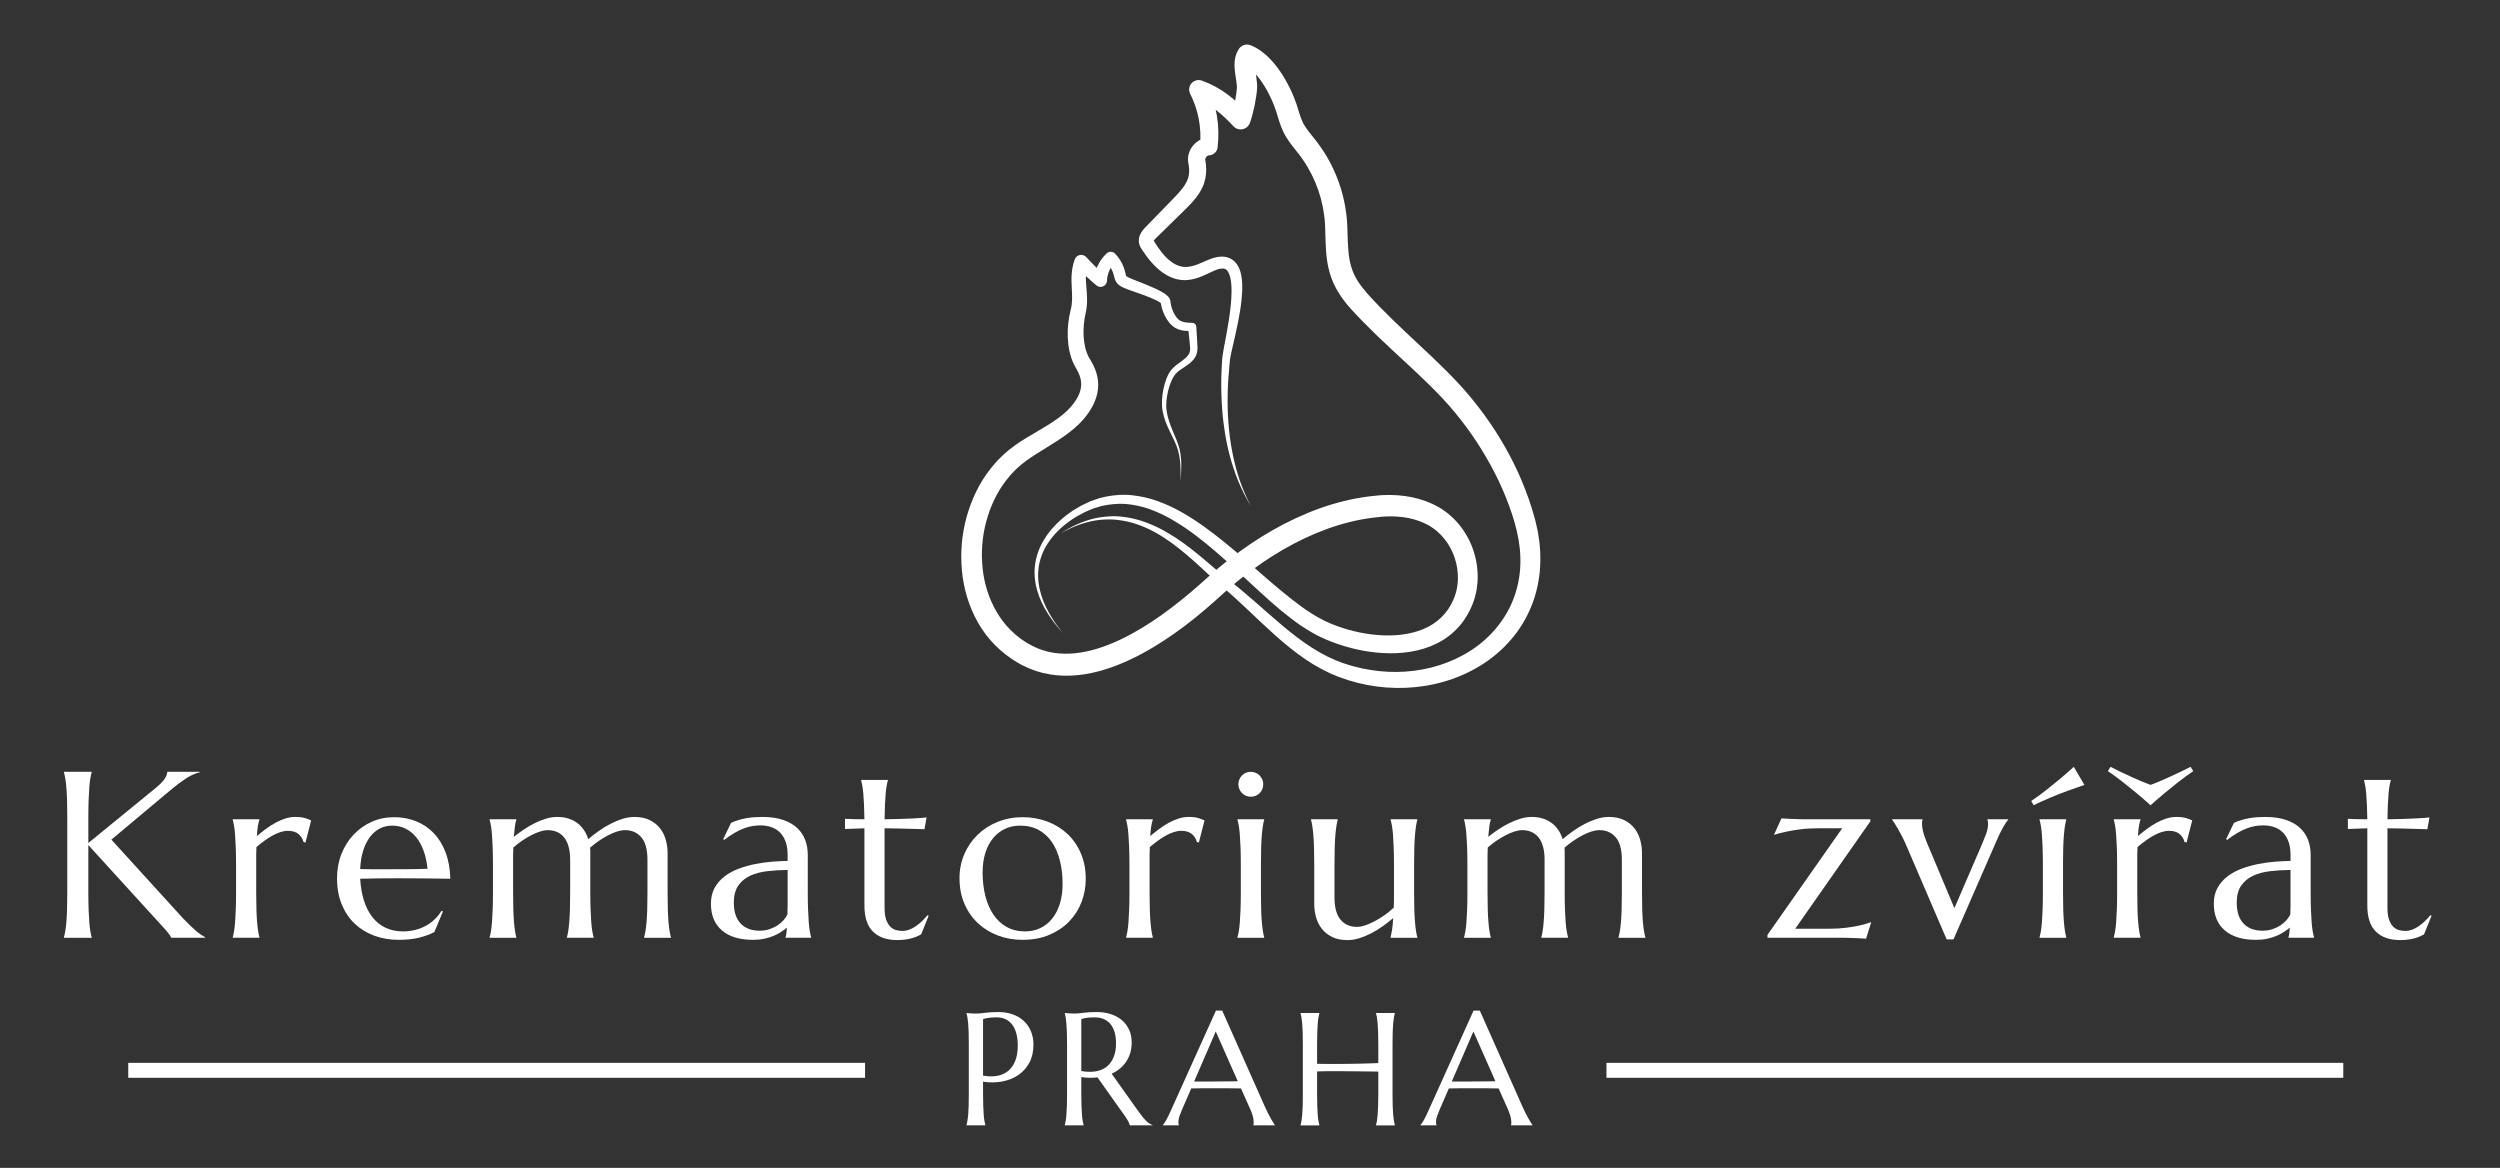 <?xml version="1.0" encoding="UTF-8" standalone="no"?>
<svg
   id="Vrstva_1"
   version="1.1"
   viewBox="0 0 331.823 155.007"
   sodipodi:docname="logo-white.svg"
   inkscape:version="1.2 (dc2aedaf03, 2022-05-15)"
   xmlns:inkscape="http://www.inkscape.org/namespaces/inkscape"
   xmlns:sodipodi="http://sodipodi.sourceforge.net/DTD/sodipodi-0.dtd"
   xmlns:xlink="http://www.w3.org/1999/xlink"
   xmlns="http://www.w3.org/2000/svg"
   xmlns:svg="http://www.w3.org/2000/svg">
  <rect x="0" y="0" width="331.823" height="155.007" fill="#333333" stroke="none"/>
  <sodipodi:namedview
     id="namedview115"
     pagecolor="#ffffff"
     bordercolor="#666666"
     borderopacity="1.0"
     inkscape:showpageshadow="2"
     inkscape:pageopacity="0.0"
     inkscape:pagecheckerboard="0"
     inkscape:deskcolor="#d1d1d1"
     showgrid="false"
     inkscape:zoom="6.6255071"
     inkscape:cx="163.53465"
     inkscape:cy="77.428036"
     inkscape:window-width="3840"
     inkscape:window-height="2066"
     inkscape:window-x="-11"
     inkscape:window-y="-11"
     inkscape:window-maximized="1"
     inkscape:current-layer="Vrstva_1" />
  <!-- Generator: Adobe Illustrator 29.2.1, SVG Export Plug-In . SVG Version: 2.1.0 Build 116)  -->
  <defs
     id="defs46">
    <linearGradient
       id="dobrerev"
       x1="161.868"
       y1="89.686"
       x2="161.868"
       y2="33.415"
       gradientUnits="userSpaceOnUse">
      <stop
         offset="0"
         stop-color="#cba432"
         id="stop2" />
      <stop
         offset=".08"
         stop-color="#be942b"
         id="stop4" />
      <stop
         offset=".245"
         stop-color="#aa7b20"
         id="stop6" />
      <stop
         offset=".393"
         stop-color="#9d6b19"
         id="stop8" />
      <stop
         offset=".511"
         stop-color="#996617"
         id="stop10" />
      <stop
         offset=".618"
         stop-color="#a06f1b"
         id="stop12" />
      <stop
         offset=".8"
         stop-color="#b68a27"
         id="stop14" />
      <stop
         offset="1"
         stop-color="#d4af37"
         id="stop16" />
    </linearGradient>
    <linearGradient
       id="dobrerev1"
       data-name="dobrerev"
       x1="172.624"
       y1="91.31"
       x2="172.624"
       y2="5.911"
       xlink:href="#dobrerev" />
    <linearGradient
       id="dobrerev2"
       data-name="dobrerev"
       x1="17.86"
       y1="124.468"
       x2="17.86"
       y2="102.444"
       xlink:href="#dobrerev" />
    <linearGradient
       id="dobrerev3"
       data-name="dobrerev"
       x1="36.092"
       y1="124.468"
       x2="36.092"
       y2="108.433"
       xlink:href="#dobrerev" />
    <linearGradient
       id="dobrerev4"
       data-name="dobrerev"
       x1="52.251"
       y1="124.744"
       x2="52.251"
       y2="108.463"
       xlink:href="#dobrerev" />
    <linearGradient
       id="dobrerev5"
       data-name="dobrerev"
       x1="77.018"
       y1="124.468"
       x2="77.018"
       y2="108.433"
       xlink:href="#dobrerev" />
    <linearGradient
       id="dobrerev6"
       data-name="dobrerev"
       x1="101.01"
       y1="124.744"
       x2="101.01"
       y2="108.433"
       xlink:href="#dobrerev" />
    <linearGradient
       id="dobrerev7"
       data-name="dobrerev"
       x1="117.706"
       y1="124.774"
       x2="117.706"
       y2="103.518"
       xlink:href="#dobrerev" />
    <linearGradient
       id="dobrerev8"
       data-name="dobrerev"
       x1="135.731"
       y1="124.744"
       x2="135.731"
       y2="108.463"
       xlink:href="#dobrerev" />
    <linearGradient
       id="dobrerev9"
       data-name="dobrerev"
       x1="154.669"
       y1="124.468"
       x2="154.669"
       y2="108.433"
       xlink:href="#dobrerev" />
    <linearGradient
       id="dobrerev10"
       data-name="dobrerev"
       x1="166.02"
       y1="124.468"
       x2="166.02"
       y2="102.444"
       xlink:href="#dobrerev" />
    <linearGradient
       id="dobrerev11"
       data-name="dobrerev"
       x1="181.065"
       y1="124.774"
       x2="181.065"
       y2="108.741"
       xlink:href="#dobrerev" />
    <linearGradient
       id="dobrerev12"
       data-name="dobrerev"
       x1="206.355"
       y1="124.468"
       x2="206.355"
       y2="108.433"
       xlink:href="#dobrerev" />
    <linearGradient
       id="dobrerev13"
       data-name="dobrerev"
       x1="241.483"
       y1="124.591"
       x2="241.483"
       y2="108.618"
       xlink:href="#dobrerev" />
    <linearGradient
       id="dobrerev14"
       data-name="dobrerev"
       x1="258.846"
       y1="124.683"
       x2="258.846"
       y2="108.741"
       xlink:href="#dobrerev" />
    <linearGradient
       id="dobrerev15"
       data-name="dobrerev"
       x1="273.132"
       y1="124.468"
       x2="273.132"
       y2="101.783"
       xlink:href="#dobrerev" />
    <linearGradient
       id="dobrerev16"
       data-name="dobrerev"
       x1="285.443"
       y1="124.468"
       x2="285.443"
       y2="101.783"
       xlink:href="#dobrerev" />
    <linearGradient
       id="dobrerev17"
       data-name="dobrerev"
       x1="300.489"
       y1="124.744"
       x2="300.489"
       y2="108.433"
       xlink:href="#dobrerev" />
    <linearGradient
       id="dobrerev18"
       data-name="dobrerev"
       x1="317.186"
       y1="124.774"
       x2="317.186"
       y2="103.518"
       xlink:href="#dobrerev" />
    <linearGradient
       id="dobrerev19"
       data-name="dobrerev"
       x1="132.727"
       y1="149.368"
       x2="132.727"
       y2="134.328"
       xlink:href="#dobrerev" />
    <linearGradient
       id="dobrerev20"
       data-name="dobrerev"
       x1="147.146"
       y1="149.368"
       x2="147.146"
       y2="134.328"
       xlink:href="#dobrerev" />
    <linearGradient
       id="dobrerev21"
       data-name="dobrerev"
       x1="161.778"
       y1="149.368"
       x2="161.778"
       y2="134.14"
       xlink:href="#dobrerev" />
    <linearGradient
       id="dobrerev22"
       data-name="dobrerev"
       x1="178.876"
       y1="149.368"
       x2="178.876"
       y2="134.453"
       xlink:href="#dobrerev" />
    <linearGradient
       id="dobrerev23"
       data-name="dobrerev"
       x1="195.974"
       y1="149.368"
       x2="195.974"
       y2="134.14"
       xlink:href="#dobrerev" />
    <linearGradient
       id="dobrerev24"
       data-name="dobrerev"
       x1="65.92"
       y1="142.064"
       x2="65.92"
       y2="142.064"
       xlink:href="#dobrerev" />
    <linearGradient
       id="dobrerev25"
       data-name="dobrerev"
       x1="17.023"
       y1="142.064"
       x2="114.818"
       y2="142.064"
       xlink:href="#dobrerev" />
    <linearGradient
       id="dobrerev26"
       data-name="dobrerev"
       x1="262.125"
       y1="142.064"
       x2="262.125"
       y2="142.064"
       xlink:href="#dobrerev" />
    <linearGradient
       id="dobrerev27"
       data-name="dobrerev"
       x1="213.227"
       y1="142.064"
       x2="311.023"
       y2="142.064"
       xlink:href="#dobrerev" />
  </defs>
  <g
     id="g52"
     style="fill:#ffffff">
    <path
       d="M141.147,84.112c-.75-.823-1.451-1.701-2.053-2.648-.602-.945-1.105-1.967-1.419-3.061-.326-1.088-.442-2.254-.299-3.401.144-1.145.537-2.263,1.127-3.256.584-.999,1.342-1.888,2.196-2.66.427-.387.877-.746,1.349-1.078l.376-.254.36-.213.72-.426c.255-.132.53-.253.795-.379l.402-.187c.135-.06.274-.099.412-.149l.828-.286.855-.199c1.146-.224,2.338-.319,3.505-.175,1.164.128,2.318.382,3.403.793,1.092.394,2.144.883,3.139,1.452,2.005,1.124,3.827,2.493,5.584,3.906,3.505,2.831,6.713,5.976,10.209,8.548.871.643,1.771,1.222,2.691,1.709l.346.181.087.045c.007.004.044.023.027.015l.048.021.189.088c.26.124.496.223.728.319.479.197.981.382,1.484.542,2.015.646,4.135,1.004,6.212.983,2.069-.025,4.12-.465,5.732-1.504.804-.517,1.485-1.181,2.025-1.955.257-.397.498-.809.686-1.255l.141-.333.018-.042c.024-.065-.014.044-.004.014l.032-.1.065-.199.129-.397c.028-.115.043-.213.067-.319.021-.105.049-.205.068-.315l.044-.352c.041-.233.044-.473.054-.711.018-.476-.021-.956-.088-1.431-.143-.95-.45-1.882-.91-2.723-.457-.843-1.059-1.599-1.769-2.204l-.268-.226-.285-.199-.261-.182-.359-.212c-.372-.204-.831-.412-1.282-.569-.911-.324-1.893-.504-2.894-.564-.501-.031-1.006-.034-1.513-.01l-.38.025-.048.003c-.024.001.048-.004-.008,0l-.103.012-.208.023-.831.09c-2.066.25-4.142.769-6.149,1.494-4.015,1.464-7.766,3.705-11.171,6.373-.426.333-.85.67-1.261,1.023l-.622.522-.606.542-1.239,1.114c-.43.385-.856.758-1.291,1.127-1.733,1.48-3.554,2.874-5.485,4.134-1.933,1.256-3.976,2.388-6.179,3.252-2.196.857-4.586,1.451-7.084,1.396-1.244-.028-2.504-.228-3.706-.626-.298-.104-.593-.22-.889-.331-.289-.126-.573-.266-.859-.4l-.054-.025c.025.016-.095-.049-.098-.052l-.091-.052-.182-.103-.363-.208c-.228-.118-.521-.328-.786-.503-1.059-.727-1.964-1.542-2.782-2.484-.807-.939-1.482-1.982-2.024-3.08-1.086-2.196-1.658-4.599-1.764-6.994-.115-2.397.202-4.802.948-7.078.37-1.138.844-2.246,1.425-3.3.587-1.051,1.285-2.046,2.089-2.955l.301-.341.322-.323c.215-.215.426-.434.662-.628l.345-.3.172-.15.198-.152.716-.541c.238-.159.443-.311.706-.477.254-.165.507-.327.75-.471.492-.3.977-.58,1.457-.862.957-.559,1.88-1.112,2.717-1.724.84-.608,1.583-1.282,2.136-2.053.148-.188.267-.39.383-.593l.091-.15.077-.157c.072-.139.101-.223.139-.311.165-.392.251-.81.261-1.21.004-.404-.067-.813-.224-1.232-.077-.209-.172-.419-.283-.629l-.397-.718c-.331-.653-.513-1.24-.653-1.865-.135-.618-.204-1.235-.227-1.847-.044-1.225.087-2.427.383-3.608l.086-.377c.032-.139.033-.217.054-.328.029-.22.047-.472.054-.718.013-.5-.02-1.032-.05-1.599-.029-.566-.052-1.17-.003-1.796.047-.625.174-1.27.397-1.881l.009-.023c.173-.473.697-.716,1.169-.542.14.051.262.136.356.237.781.846,1.602,1.657,2.459,2.428l-1.435.604c.095-1.335.695-2.594,1.659-3.503l.014-.014c.321-.303.826-.29,1.132.026.53.548.932,1.205,1.181,1.917.063.178.116.359.158.543.043.186.068.34.092.417.028.087.025.074.034.088.019.024.1.082.229.152.188.106.504.228.789.344l.891.352c.599.237,1.202.48,1.805.752.302.137.603.281.909.447.153.086.305.171.463.278.158.11.317.216.498.415.09.117.2.222.27.499l.019.097.003.025.006.06.013.11c.015.122.043.27.073.403.063.271.154.538.269.793.109.247.269.517.406.71.045.055.107.143.139.172.034.036.065.075.112.115.084.082.178.147.278.206.2.116.44.189.713.231.271.043.572.054.884.06h.022c.277.006.501.227.518.499l.085,1.392.042.696c.013.23.033.464.033.728-.003.264-.021.549-.129.846-.023.061-.029.098-.068.177l-.109.219c-.078.124-.156.245-.248.349-.361.429-.787.7-1.175.961-.39.258-.764.497-1.051.784-.012.011-.05.051-.041.038l-.057.066-.113.133c-.059.083-.11.153-.165.241-.11.18-.211.371-.3.571-.352.803-.566,1.698-.657,2.59-.044.451-.051.884.008,1.332.057.435.164.881.298,1.313.264.873.657,1.709,1.012,2.579.173.435.333.885.436,1.344.107.464.162.931.191,1.398.052.936-.016,1.867-.086,2.794.018-.929.034-1.862-.069-2.781-.054-.457-.134-.914-.261-1.35-.125-.442-.302-.863-.496-1.281-.394-.832-.843-1.66-1.169-2.553-.162-.449-.295-.905-.382-1.389-.085-.472-.101-.974-.076-1.45.056-.96.231-1.907.583-2.826.089-.229.195-.456.317-.678.063-.112.145-.234.217-.342l.106-.138.053-.069.08-.087c.356-.388.764-.667,1.135-.94.371-.27.722-.535.946-.834.06-.073.101-.152.146-.226.013-.033.027-.064.043-.095.016-.024.034-.102.051-.15.049-.143.06-.33.053-.53-.008-.2-.035-.429-.057-.663l-.069-.694-.138-1.388.541.498c-.328.005-.669.008-1.033-.034-.361-.04-.75-.133-1.115-.323-.18-.095-.354-.209-.507-.344-.077-.062-.155-.141-.23-.221-.081-.084-.111-.129-.169-.196-.248-.318-.421-.6-.589-.93-.161-.323-.29-.661-.386-1.01-.047-.178-.087-.344-.119-.538l-.02-.128-.009-.06-.005-.034c0,.013.001.026.003.04.038.117.039.095.029.09-.036-.037-.143-.116-.251-.181-.11-.069-.24-.136-.369-.202-.263-.13-.544-.252-.831-.369-.574-.233-1.168-.447-1.769-.658l-.909-.32c-.312-.116-.602-.207-.982-.398-.151-.081-.353-.183-.567-.38-.228-.204-.385-.511-.451-.728-.073-.228-.1-.392-.135-.516-.033-.127-.074-.252-.122-.375-.189-.491-.486-.942-.859-1.304l1.146.012c-.638.636-1.03,1.538-1.061,2.426-.017.474-.415.844-.888.827-.2-.007-.381-.082-.523-.203l-.024-.02c-.921-.78-1.807-1.603-2.653-2.466l1.534-.329c-.299.885-.291,1.844-.194,2.936.044.546.101,1.126.105,1.742,0,.311-.01.617-.043.95-.022.164-.043.365-.07.499l-.088.441c-.225.986-.315,2.025-.255,3.028.03.501.098.995.211,1.464.107.46.286.939.465,1.277l.428.736c.155.28.299.574.421.887.247.619.401,1.321.407,2.032,0,.715-.137,1.408-.387,2.051-.066.17-.138.346-.193.456l-.103.22-.118.212c-.155.284-.316.564-.506.822-.728,1.059-1.65,1.912-2.598,2.631-.949.724-1.932,1.338-2.886,1.924-.476.292-.95.581-1.404.871l-.659.43c-.209.132-.45.313-.674.467l-.61.477-.133.104-.141.126-.283.253c-.193.162-.366.349-.543.53l-.266.271-.247.29c-.662.769-1.242,1.617-1.731,2.519-.483.906-.878,1.862-1.184,2.848-.62,1.97-.865,4.064-.739,6.119.116,2.055.637,4.076,1.552,5.866.46.892,1.007,1.734,1.658,2.484.334.367.672.729,1.046,1.054.176.175.377.319.57.475l.291.229.29.194c.202.13.355.259.622.398l.364.206.182.102.091.052c.026.015-.062-.034-.006-.005l.041.018c.22.1.436.207.658.303l.678.25c.917.299,1.884.45,2.869.469,1.975.038,4.004-.451,5.948-1.223,1.948-.773,3.825-1.817,5.624-2.998,1.799-1.185,3.52-2.517,5.188-3.919.416-.351.83-.71,1.233-1.067l1.252-1.117.644-.569.661-.551c.436-.372.887-.727,1.34-1.078,3.621-2.811,7.627-5.193,12.008-6.77,2.19-.779,4.47-1.347,6.832-1.621l.833-.083.208-.02.104-.01.153-.011.455-.023c.607-.022,1.218-.011,1.83.035,1.222.091,2.453.329,3.64.766.598.221,1.157.474,1.757.818l.357.217c-.013-.008.066.04.077.049l.05.035.1.07.199.142c.132.095.266.187.394.287l.368.317c.976.853,1.767,1.886,2.357,3.01.593,1.125.979,2.348,1.152,3.604.083.629.123,1.265.093,1.903-.017.319-.029.638-.085.955l-.069.476c-.03.163-.074.333-.113.5-.04.164-.081.34-.125.494l-.134.395-.067.198-.033.099s-.053.144-.042.111l-.023.054-.19.435c-.254.579-.581,1.132-.939,1.663-.746,1.046-1.705,1.954-2.791,2.623-1.091.658-2.273,1.117-3.471,1.38-1.196.266-2.405.378-3.596.365-2.385-.03-4.709-.48-6.923-1.242-.556-.191-1.096-.402-1.643-.642-.279-.123-.555-.247-.796-.369l-.187-.091-.112-.058-.098-.054-.391-.214c-1.038-.578-2.003-1.233-2.911-1.935-1.832-1.388-3.481-2.924-5.128-4.436-1.641-1.517-3.255-3.042-4.927-4.477-1.673-1.43-3.393-2.801-5.25-3.915-.921-.571-1.881-1.062-2.872-1.463-.986-.418-2.02-.683-3.063-.839-1.045-.172-2.109-.123-3.151.037l-.78.149-.763.232c-.126.041-.257.072-.379.121l-.362.152c-.242.104-.484.196-.728.309l-.736.398-.368.199-.326.2c-.454.29-.892.607-1.308.951-.832.684-1.576,1.48-2.16,2.382-.591.896-1,1.91-1.184,2.97-.178,1.061-.129,2.164.123,3.228.242,1.068.677,2.094,1.219,3.06.541.968,1.188,1.878,1.893,2.743Z"
       fill="url(#dobrerev)"
       id="path48"
       style="fill:#ffffff" />
    <path
       d="M166.044,67.208c-.669-1.111-1.251-2.28-1.747-3.486-.49-1.209-.876-2.46-1.2-3.727-.319-1.269-.53-2.562-.699-3.861-.17-1.299-.247-2.608-.287-3.917-.042-1.311-.009-2.622.072-3.931l.031-.491.018-.259.027-.244c.049-.362.106-.673.165-.999l.358-1.914c.233-1.269.442-2.537.571-3.799.065-.631.104-1.259.109-1.877.003-.616-.03-1.229-.149-1.778-.114-.545-.342-1.021-.605-1.167-.035-.016-.067-.034-.099-.056-.037-.014-.08-.017-.117-.03-.067-.039-.183-.012-.272-.031-.106.007-.223.029-.335.04l-.371.104c-.487.178-1.09.498-1.712.77-.628.273-1.33.532-2.123.606-.099.008-.197.018-.298.018l-.15.003h-.019l-.064-.002-.03-.002-.061-.003-.243-.015c-.075-.002-.208-.028-.31-.043-.445-.069-.79-.196-1.162-.349-.713-.323-1.325-.776-1.852-1.271-.525-.499-.977-1.041-1.387-1.598-.207-.283-.392-.55-.589-.854-.105-.17-.255-.414-.328-.775l-.006-.033c-.004-.033.002.026-.012-.083l-.003-.03-.007-.074c-.007-.113-.003-.242.007-.317.018-.176.062-.337.116-.479.229-.568.546-.865.788-1.127l.676-.7,1.359-1.394,1.358-1.394.663-.689c.207-.222.416-.45.6-.676.379-.452.684-.904.868-1.357.195-.451.258-.918.241-1.43-.008-.255-.046-.521-.096-.791l-.044-.301c-.012-.15-.02-.377,0-.497.02-.286.098-.55.194-.802.207-.496.525-.922.952-1.249.418-.33.971-.554,1.569-.58l-1.136,1.046c.027-.294.045-.589.055-.884.006-.295.003-.591-.009-.886-.016-.295-.04-.589-.073-.883-.037-.293-.082-.585-.135-.875-.057-.29-.123-.578-.197-.863-.078-.285-.163-.566-.257-.846-.097-.278-.203-.552-.316-.823-.118-.269-.242-.535-.373-.797v-.002c-.313-.624-.06-1.383.564-1.695.321-.161.681-.17.994-.059.303.109.602.227.896.357.293.132.581.274.864.425.563.305,1.099.65,1.605,1.023,1.015.747,1.907,1.597,2.733,2.461l-2.19.458c.201-.585.359-1.256.486-1.923.063-.335.118-.672.163-1.008l.06-.501.023-.247v-.008s0-.004,0-.004v-.002c.004-.05-.004.065-.003.053v-.017s.002-.034.002-.034l.003-.068.005-.136c-.004-.052-.008-.093-.008-.14l-.018-.212c-.017-.152-.037-.31-.063-.48-.05-.339-.113-.709-.163-1.113-.025-.202-.044-.417-.057-.64l-.008-.347.014-.369.049-.394c.027-.138.06-.278.094-.415.045-.143.099-.287.154-.427.068-.142.144-.284.223-.421.329-.578,1.036-.807,1.634-.553l.051.021c1.002.424,1.791,1.061,2.456,1.734.664.68,1.21,1.414,1.692,2.172.479.759.895,1.543,1.257,2.352.177.406.35.815.499,1.238l.114.324.1.308.187.602c.119.387.232.743.359,1.062.062.159.129.31.198.45.021.039.096.187.119.223l.118.2c.352.572.851,1.16,1.385,1.832l.201.257.202.272c.124.171.239.315.373.518.268.383.503.76.733,1.137.451.764.852,1.558,1.198,2.374.696,1.631,1.169,3.356,1.401,5.118.064.44.101.883.132,1.327l.033.664.018.616c.025.82.05,1.623.113,2.384.118,1.536.449,2.822,1.2,4.018.369.6.825,1.177,1.322,1.744l.816.892c.272.287.538.574.823.862,2.239,2.308,4.68,4.488,7.08,6.779,1.197,1.149,2.394,2.319,3.532,3.561,1.15,1.254,2.232,2.579,3.229,3.944,2.001,2.738,3.704,5.696,5.023,8.831.659,1.567,1.224,3.177,1.676,4.823l.099.352.069.3.138.601c.044.206.098.387.133.614l.108.671.104.671c.024.221.04.44.06.66.037.44.08.878.071,1.323.036,1.768-.191,3.559-.712,5.268-.518,1.71-1.328,3.331-2.376,4.77-1.052,1.437-2.334,2.691-3.759,3.725-1.429,1.031-2.998,1.842-4.635,2.438-3.276,1.194-6.817,1.522-10.228,1.071-1.706-.225-3.383-.648-4.984-1.256l-.076-.026-.038-.014-.066-.025-.142-.059-.284-.12-.567-.24c-.389-.179-.79-.387-1.182-.581l-1.117-.638-1.072-.692c-2.806-1.924-5.186-4.262-7.564-6.51-1.191-1.133-2.377-2.219-3.641-3.268-1.278-1.1-2.435-2.247-3.659-3.327-1.221-1.075-2.474-2.11-3.83-2.985-1.35-.881-2.808-1.598-4.358-2.028-.776-.206-1.572-.338-2.376-.393-.804-.037-1.615,0-2.417.129-1.601.271-3.145.886-4.568,1.706,1.371-.903,2.888-1.618,4.512-1.994.813-.181,1.647-.269,2.486-.281.839.006,1.676.11,2.498.284,1.642.368,3.203,1.044,4.646,1.888,1.452.836,2.792,1.839,4.077,2.888,1.284,1.044,2.512,2.163,3.768,3.156,1.308.998,2.593,2.081,3.828,3.165,2.479,2.167,4.88,4.39,7.568,6.099l1.018.612,1.042.552c.351.157.682.321,1.045.475l.575.222.287.111.144.055c.039.016-.013-.005.006,0l.035.012.07.021c1.488.516,3.034.839,4.588,1.011,3.109.34,6.292-.039,9.17-1.165,1.437-.561,2.797-1.308,4.015-2.228,1.213-.925,2.281-2.023,3.143-3.259,1.748-2.457,2.596-5.476,2.478-8.504-.081-2.967-1.127-6.086-2.37-8.979-.636-1.454-1.365-2.868-2.167-4.24-.797-1.375-1.671-2.708-2.614-3.987-.947-1.284-1.952-2.503-3.028-3.667-1.088-1.177-2.247-2.3-3.427-3.421-2.362-2.237-4.84-4.426-7.19-6.825-.294-.295-.589-.609-.883-.917l-.852-.923c-.592-.663-1.153-1.384-1.642-2.185-.489-.799-.891-1.694-1.147-2.613-.262-.919-.387-1.84-.456-2.714-.068-.877-.088-1.717-.11-2.54l-.016-.616-.026-.568c-.024-.375-.055-.752-.106-1.125-.19-1.498-.587-2.973-1.175-4.367-.293-.698-.631-1.376-1.012-2.029-.197-.325-.395-.645-.598-.937-.089-.143-.228-.322-.345-.484l-.163-.223-.178-.229c-.481-.618-1.056-1.284-1.566-2.113-.062-.104-.125-.207-.192-.332-.08-.143-.096-.179-.169-.321-.113-.228-.21-.455-.297-.678-.174-.446-.307-.875-.427-1.273l-.176-.576-.089-.279-.091-.258c-.122-.352-.263-.704-.409-1.052-.298-.696-.646-1.372-1.036-2.007-.39-.634-.825-1.228-1.303-1.73-.477-.502-1-.905-1.513-1.132l1.685-.532c-.007.023-.018.041-.034.06-.007.03-.019.056-.033.085-.007.04-.017.077-.029.117-.005.05-.012.099-.02.148l-.009.176.002.198c.006.141.016.288.035.448.034.318.088.666.139,1.047.026.19.05.393.07.603l.023.331.004.406-.02.329-.032.295-.078.581c-.057.384-.124.764-.201,1.143-.157.76-.338,1.508-.62,2.296l-.003.008c-.242.68-.989,1.034-1.669.791-.203-.072-.381-.194-.519-.341-.753-.811-1.529-1.563-2.363-2.195-.417-.316-.848-.601-1.294-.851-.224-.123-.451-.239-.682-.348-.231-.105-.467-.202-.705-.292l1.558-1.756c.156.32.3.644.434.973.13.33.249.664.358,1,.105.338.201.679.285,1.021.081.344.152.69.212,1.039.056.349.102.699.137,1.05.032.352.052.704.062,1.057.006.353.001.706-.014,1.059-.02.352-.049.705-.091,1.055-.067.573-.533,1.002-1.087,1.042l-.049.003c-.05.004-.133.014-.226.084-.095.062-.178.172-.226.272-.017.05-.04.099-.041.139-.008.041.002-.022-.012-.011l.014.121.003.03v.015c.004.02-.018-.124-.007-.055l.011.07c.06.369.105.748.11,1.142.014.782-.127,1.63-.466,2.365-.327.743-.786,1.358-1.25,1.89-.233.272-.468.517-.71.764l-.702.697-1.39,1.362-1.39,1.363-.698.679c-.21.196-.353.382-.365.423-.005.008-.005.005-.003-.009-.002.005.004-.042-.004-.075-.002-.005.002.034.003.048l.002.03-.007-.053v-.004c-.014-.04-.008.008.056.113.148.245.323.517.492.763.344.499.714.968,1.117,1.377.404.406.844.742,1.307.972.117.048.233.106.352.144.12.038.243.079.336.093.059.01.082.028.17.035l.242.023.061.006.03.002c.016.001-.079-.004-.034-.001h.104c.061.004.125-.002.188-.004.505-.027,1.049-.193,1.615-.42.576-.226,1.125-.512,1.865-.761l.572-.139c.209-.022.416-.049.632-.051.231.027.45.015.687.104.116.038.233.07.345.121.108.06.216.124.321.19.4.285.696.677.855,1.052.185.38.27.751.341,1.116.125.727.126,1.419.098,2.099-.033.679-.102,1.345-.197,2.002-.188,1.314-.455,2.6-.743,3.873l-.435,1.897c-.07.31-.14.635-.191.914l-.036.239-.024.226-.05.479c-.126,1.278-.22,2.561-.244,3.846-.023,1.285-.011,2.573.094,3.855.103,1.281.25,2.563.5,3.827.244,1.264.552,2.52.966,3.745.42,1.222.927,2.415,1.532,3.566Z"
       fill="url(#dobrerev1)"
       id="path50"
       style="fill:#ffffff" />
  </g>
  <g
     id="g88"
     style="fill:#ffffff">
    <path
       d="M8.484,124.406c.062-.215.12-.481.177-.799.056-.317.105-.712.146-1.183s.072-1.031.092-1.682.031-1.41.031-2.28v-9.999c0-.87-.01-1.63-.031-2.28-.021-.65-.051-1.213-.092-1.689-.041-.476-.089-.873-.146-1.19-.057-.317-.115-.583-.177-.799v-.061h3.686v.061c-.062.216-.121.482-.177.799-.057.317-.103.715-.138,1.19-.036.477-.067,1.039-.092,1.689-.025.65-.038,1.41-.038,2.28v3.426l8.969-7.326c1.003-.819,1.505-1.525,1.505-2.119h4.316v.061c-.604.144-1.216.418-1.835.822-.62.404-1.277.898-1.974,1.482l-7.925,6.634,9.537,10.475c.399.41.74.75,1.022,1.022s.53.497.745.676c.215.179.412.328.591.445.179.118.366.233.561.346v.062h-4.5c-.041-.093-.11-.21-.208-.354-.097-.144-.21-.292-.338-.445-.128-.153-.266-.313-.415-.477-.148-.163-.29-.316-.422-.46l-9.63-10.567v6.297c0,.87.013,1.63.038,2.28.025.65.056,1.211.092,1.682.036.471.082.865.138,1.183.056.317.115.584.177.799v.062h-3.686v-.062Z"
       fill="url(#dobrerev2)"
       id="path54"
       style="fill:#ffffff" />
    <path
       d="M31.331,114.746c0-.87-.013-1.631-.039-2.281-.025-.649-.056-1.21-.092-1.682-.036-.471-.082-.865-.138-1.183-.056-.317-.115-.583-.176-.799v-.061h3.547v.061c-.082.236-.151.523-.207.86-.057.338-.1.773-.131,1.306.379-.317.773-.63,1.183-.937.41-.308.83-.579,1.26-.815.43-.235.868-.425,1.313-.568.445-.144.893-.215,1.344-.215.276,0,.517.013.722.038.205.026.389.062.553.108.164.047.312.098.445.154.133.056.261.109.384.161l-.752,2.934-.261-.062c-.123-.451-.353-.812-.691-1.083-.338-.271-.799-.407-1.382-.407-.317,0-.65.057-.998.169-.349.113-.702.269-1.06.469-.358.199-.717.43-1.075.691-.358.261-.706.535-1.044.821-.021.297-.031.619-.031.968v5.068c0,.87.01,1.63.031,2.28.02.65.051,1.211.092,1.682s.087.865.138,1.183.108.584.169.799v.062h-3.547v-.062c.062-.215.12-.481.176-.799.056-.317.102-.712.138-1.183.036-.471.067-1.031.092-1.682.025-.65.039-1.41.039-2.28v-3.717Z"
       fill="url(#dobrerev3)"
       id="path56"
       style="fill:#ffffff" />
    <path
       d="M52.904,124.744c-1.137,0-2.202-.18-3.194-.538-.993-.357-1.858-.883-2.596-1.574-.737-.69-1.318-1.546-1.743-2.565-.425-1.019-.637-2.184-.637-3.494,0-1.156.194-2.23.584-3.218.389-.987.927-1.845,1.613-2.572.686-.727,1.487-1.295,2.403-1.704.916-.41,1.907-.615,2.972-.615,1.055,0,2.033.183,2.934.546.901.363,1.682.891,2.342,1.582.66.691,1.183,1.546,1.566,2.565.384,1.019.591,2.179.622,3.479-1.157-.021-2.314-.036-3.471-.046-1.157-.01-2.36-.016-3.609-.016-.891,0-1.759.006-2.604.016-.845.01-1.605.025-2.281.046.062,1.065.228,2.027.5,2.888.271.859.645,1.595,1.121,2.204.476.608,1.054,1.077,1.735,1.405.681.327,1.451.491,2.312.491.594,0,1.154-.069,1.682-.208.527-.138,1.006-.33,1.436-.575.43-.246.814-.535,1.152-.868.338-.332.625-.693.86-1.083l.185.093-1.137,2.733c-.553.287-1.213.53-1.981.73-.768.2-1.689.3-2.765.3ZM50.861,115.376c1.023,0,2.05-.003,3.079-.008,1.029-.006,1.963-.023,2.803-.054-.092-.892-.266-1.69-.522-2.397-.256-.706-.584-1.306-.983-1.797-.4-.491-.871-.87-1.413-1.137-.543-.266-1.142-.398-1.797-.398-.594,0-1.139.13-1.636.392-.497.261-.929.637-1.297,1.128-.369.492-.666,1.094-.891,1.805-.225.712-.358,1.523-.399,2.435.461.021.947.031,1.459.031h1.597Z"
       fill="url(#dobrerev4)"
       id="path58"
       style="fill:#ffffff" />
    <path
       d="M75.674,114.116c0-.676-.069-1.26-.207-1.751-.138-.491-.338-.899-.599-1.221-.261-.322-.576-.564-.944-.722-.369-.159-.778-.238-1.229-.238-.307,0-.65.062-1.029.185-.379.122-.771.289-1.175.499-.405.21-.809.453-1.213.73-.405.276-.786.573-1.144.891-.021.328-.031.679-.031,1.052v4.923c0,.87.01,1.63.031,2.28.02.65.051,1.211.092,1.682s.087.865.138,1.183c.051.317.108.584.169.799v.062h-3.547v-.062c.062-.215.12-.481.176-.799.056-.317.103-.712.138-1.183.036-.471.067-1.031.092-1.682.025-.65.039-1.41.039-2.28v-3.717c0-.87-.013-1.631-.039-2.281-.025-.649-.056-1.21-.092-1.682-.036-.471-.082-.865-.138-1.183-.056-.317-.115-.583-.176-.799v-.061h3.547v.061c-.082.236-.146.535-.192.898-.046.364-.095.822-.146,1.375.41-.327.85-.65,1.321-.968.471-.317.955-.599,1.452-.845.497-.245.996-.445,1.498-.599.502-.153.998-.231,1.49-.231.584,0,1.1.077,1.551.231.451.153.845.363,1.183.63.338.266.622.578.853.937.231.358.407.742.53,1.152.42-.358.878-.715,1.375-1.067.497-.354,1.008-.669,1.536-.945.527-.276,1.065-.501,1.612-.676.548-.174,1.083-.261,1.605-.261.799,0,1.477.139,2.035.415.558.276,1.014.64,1.367,1.09.353.451.609.966.768,1.544.159.578.238,1.165.238,1.758v5.223c0,.87.01,1.63.031,2.28s.051,1.211.092,1.682c.041.471.089.865.146,1.183.056.317.115.584.176.799v.062h-3.563v-.062c.062-.215.12-.481.177-.799.056-.317.105-.712.146-1.183.041-.471.071-1.031.092-1.682s.031-1.41.031-2.28v-4.347c0-1.352-.272-2.345-.814-2.98-.543-.635-1.27-.952-2.181-.952-.317,0-.668.062-1.052.185-.384.122-.781.291-1.19.507-.41.215-.819.463-1.229.744-.41.282-.794.581-1.152.898.021.123.031.246.031.369v5.575c0,.87.013,1.63.039,2.28.025.65.056,1.211.092,1.682.036.471.082.865.138,1.183.056.317.115.584.176.799v.062h-3.547v-.062c.061-.215.117-.481.169-.799.051-.317.097-.712.138-1.183.041-.471.071-1.031.092-1.682.021-.65.031-1.41.031-2.28v-4.347Z"
       fill="url(#dobrerev5)"
       id="path60"
       style="fill:#ffffff" />
    <path
       d="M94.36,119.936c0-.809.166-1.51.499-2.104.333-.594.775-1.101,1.329-1.521.553-.42,1.182-.761,1.889-1.021.707-.261,1.439-.466,2.196-.614s1.505-.251,2.242-.308c.737-.056,1.413-.089,2.027-.1v-.783c0-.676-.087-1.259-.261-1.751-.174-.491-.421-.898-.737-1.221-.317-.322-.699-.563-1.145-.722-.445-.159-.934-.238-1.466-.238-.369,0-.732.031-1.091.092-.358.062-.73.164-1.113.308-.384.144-.789.338-1.213.584-.425.245-.883.558-1.375.937l-.153-.092,1.044-2.166c.338-.153.671-.278.999-.376.328-.098.66-.177.998-.238s.684-.105,1.037-.131c.353-.025.724-.038,1.113-.038,1.075,0,1.994.131,2.757.392.763.261,1.387.62,1.874,1.075.486.456.842.988,1.067,1.598.225.608.338,1.262.338,1.958v5.007c0,.87.013,1.63.039,2.28.025.65.056,1.211.092,1.682.036.471.082.865.138,1.183.056.317.115.584.176.799v.062h-3.394v-.062c.051-.164.089-.348.115-.553.025-.205.048-.451.069-.737-.215.185-.469.374-.76.568-.292.194-.625.371-.999.529-.374.159-.789.287-1.244.384-.456.098-.955.147-1.497.147-1.782,0-3.159-.417-4.131-1.252-.973-.834-1.459-2.02-1.459-3.556ZM104.542,115.467c-.932.01-1.828.064-2.688.161-.86.098-1.62.3-2.281.606-.66.308-1.188.745-1.582,1.314-.394.568-.591,1.323-.591,2.266,0,1.208.302,2.129.906,2.764.604.636,1.439.952,2.504.952.492,0,.939-.068,1.344-.207.404-.138.763-.313,1.075-.523.312-.209.576-.439.791-.69.215-.251.378-.494.491-.73.021-.39.031-.822.031-1.298v-4.615Z"
       fill="url(#dobrerev6)"
       id="path62"
       style="fill:#ffffff" />
    <path
       d="M119.771,123.561c.307,0,.612-.057.914-.169.302-.112.594-.267.876-.461.282-.194.553-.417.814-.668.261-.251.504-.515.73-.791l.154.077-.999,2.473c-.123.062-.274.136-.453.223-.18.087-.395.169-.645.245-.251.077-.545.144-.883.2-.338.056-.737.084-1.198.084-1.373,0-2.44-.371-3.202-1.113-.763-.742-1.145-1.901-1.145-3.479v-10.244l-2.58.093v-1.352c.317.021.696.036,1.137.046.44.01.921.016,1.443.016-.01-.728-.028-1.37-.054-1.928s-.056-1.045-.092-1.459c-.036-.415-.079-.766-.13-1.052-.051-.287-.103-.527-.153-.723v-.062h3.547v.062c-.061.195-.118.436-.169.723-.051.286-.095.635-.13,1.044-.036.409-.067.894-.092,1.451-.025.559-.043,1.206-.054,1.943.645-.011,1.277-.024,1.897-.039.619-.015,1.183-.035,1.69-.062.507-.025.937-.051,1.29-.076.353-.025.586-.049.699-.069l-.276,1.566c-.523-.01-1.07-.025-1.644-.046-.491-.021-1.055-.036-1.689-.046-.635-.011-1.29-.021-1.966-.031v10.567c0,.635.069,1.149.208,1.544.138.395.317.704.538.929.22.226.471.379.752.461.281.082.571.123.868.123Z"
       fill="url(#dobrerev7)"
       id="path64"
       style="fill:#ffffff" />
    <path
       d="M127.353,116.573c0-1.156.215-2.23.645-3.218.43-.987,1.021-1.845,1.774-2.572.752-.727,1.641-1.295,2.665-1.704,1.023-.41,2.125-.615,3.302-.615,1.157,0,2.245.192,3.264.576,1.019.384,1.907.93,2.665,1.636.758.707,1.354,1.566,1.79,2.58.435,1.014.653,2.15.653,3.41,0,1.055-.185,2.068-.553,3.04-.369.974-.911,1.833-1.628,2.581-.717.747-1.595,1.344-2.634,1.789-1.04.445-2.235.668-3.587.668-1.146,0-2.227-.19-3.24-.568-1.014-.379-1.899-.922-2.657-1.628-.758-.707-1.357-1.565-1.797-2.572-.44-1.009-.66-2.143-.66-3.402ZM136.061,123.623c.727,0,1.395-.144,2.004-.431.609-.286,1.134-.701,1.574-1.243.44-.543.783-1.203,1.029-1.982s.369-1.659.369-2.642c0-1.106-.118-2.133-.354-3.079-.235-.947-.586-1.767-1.052-2.458-.466-.69-1.052-1.231-1.759-1.62-.706-.389-1.531-.583-2.473-.583-.727,0-1.393.141-1.997.422-.604.281-1.128.688-1.574,1.221-.445.533-.791,1.186-1.037,1.958-.246.773-.369,1.651-.369,2.635,0,1.106.121,2.135.361,3.087.24.952.596,1.779,1.067,2.48.471.701,1.057,1.249,1.758,1.643.701.395,1.518.592,2.45.592Z"
       fill="url(#dobrerev8)"
       id="path66"
       style="fill:#ffffff" />
    <path
       d="M149.908,114.746c0-.87-.013-1.631-.039-2.281-.025-.649-.056-1.21-.092-1.682-.036-.471-.082-.865-.138-1.183-.056-.317-.115-.583-.176-.799v-.061h3.547v.061c-.082.236-.151.523-.207.86-.057.338-.1.773-.131,1.306.379-.317.773-.63,1.183-.937.41-.308.83-.579,1.26-.815.43-.235.868-.425,1.313-.568.445-.144.893-.215,1.344-.215.276,0,.517.013.722.038.205.026.389.062.553.108.164.047.312.098.445.154.133.056.261.109.384.161l-.752,2.934-.261-.062c-.123-.451-.353-.812-.691-1.083-.338-.271-.799-.407-1.382-.407-.317,0-.65.057-.998.169-.349.113-.702.269-1.06.469-.358.199-.717.43-1.075.691-.358.261-.706.535-1.044.821-.021.297-.031.619-.031.968v5.068c0,.87.01,1.63.031,2.28.02.65.051,1.211.092,1.682.041.471.087.865.138,1.183.051.317.108.584.169.799v.062h-3.547v-.062c.062-.215.12-.481.176-.799s.103-.712.138-1.183c.036-.471.067-1.031.092-1.682s.039-1.41.039-2.28v-3.717Z"
       fill="url(#dobrerev9)"
       id="path68"
       style="fill:#ffffff" />
    <path
       d="M164.692,114.746c0-.87-.013-1.631-.038-2.281-.026-.649-.057-1.21-.093-1.682-.036-.471-.082-.865-.138-1.183-.057-.317-.115-.583-.177-.799v-.061h3.548v.061c-.061.216-.118.482-.169.799-.052.317-.098.712-.139,1.183-.041.472-.071,1.032-.092,1.682-.021.65-.031,1.411-.031,2.281v3.717c0,.87.011,1.63.031,2.28s.051,1.211.092,1.682.087.865.139,1.183c.051.317.108.584.169.799v.062h-3.548v-.062c.062-.215.12-.481.177-.799.056-.317.102-.712.138-1.183.036-.471.066-1.031.093-1.682.025-.65.038-1.41.038-2.28v-3.717ZM164.369,104.086c0-.225.043-.438.13-.637.087-.2.202-.374.346-.522.144-.149.315-.267.515-.354.2-.087.417-.13.653-.13s.452.043.652.13c.199.087.374.205.522.354.147.148.266.322.353.522.087.199.131.412.131.637,0,.472-.159.865-.477,1.183s-.711.477-1.182.477c-.236,0-.453-.044-.653-.131-.199-.087-.371-.204-.515-.354-.144-.148-.259-.322-.346-.522-.087-.2-.13-.417-.13-.653Z"
       fill="url(#dobrerev10)"
       id="path70"
       style="fill:#ffffff" />
    <path
       d="M177.125,119.092c0,1.352.269,2.345.807,2.98.537.636,1.262.952,2.173.952.327,0,.696-.068,1.106-.207.41-.138.832-.322,1.268-.553.435-.23.87-.499,1.306-.807.435-.307.837-.635,1.205-.982.021-.297.031-.612.031-.944v-4.784c0-.87-.014-1.631-.039-2.281-.025-.649-.056-1.21-.092-1.682-.036-.471-.082-.865-.139-1.183-.056-.317-.115-.583-.177-.799v-.061h3.548v.061c-.062.216-.117.482-.169.799-.051.317-.097.712-.138,1.183-.041.472-.072,1.032-.093,1.682-.021.65-.03,1.411-.03,2.281v3.717c0,.87.01,1.63.03,2.28s.052,1.211.093,1.682.087.865.138,1.183c.052.317.107.584.169.799v.062h-3.548v-.062c.062-.256.126-.584.192-.983s.115-.921.146-1.566c-.42.358-.872.712-1.358,1.06-.486.349-.993.661-1.521.938-.527.276-1.06.499-1.598.668-.537.169-1.067.253-1.59.253-.798,0-1.477-.138-2.034-.414-.559-.276-1.014-.64-1.367-1.091-.354-.45-.609-.962-.768-1.536-.159-.573-.238-1.161-.238-1.766v-5.222c0-.87-.011-1.631-.031-2.281-.021-.649-.051-1.21-.092-1.682-.041-.471-.087-.865-.139-1.183-.051-.317-.107-.583-.169-.799v-.061h3.548v.061c-.062.216-.117.482-.169.799-.051.317-.097.712-.138,1.183-.041.472-.072,1.032-.093,1.682-.021.65-.03,1.411-.03,2.281v4.346Z"
       fill="url(#dobrerev11)"
       id="path72"
       style="fill:#ffffff" />
    <path
       d="M205.011,114.116c0-.676-.069-1.26-.208-1.751-.138-.491-.338-.899-.599-1.221-.261-.322-.576-.564-.944-.722-.369-.159-.778-.238-1.229-.238-.308,0-.65.062-1.029.185-.379.122-.771.289-1.175.499-.404.21-.809.453-1.214.73-.404.276-.785.573-1.144.891-.021.328-.031.679-.031,1.052v4.923c0,.87.011,1.63.031,2.28s.051,1.211.092,1.682.087.865.139,1.183c.051.317.107.584.169.799v.062h-3.548v-.062c.062-.215.12-.481.177-.799.056-.317.102-.712.138-1.183s.066-1.031.093-1.682c.025-.65.038-1.41.038-2.28v-3.717c0-.87-.013-1.631-.038-2.281-.026-.649-.057-1.21-.093-1.682-.036-.471-.082-.865-.138-1.183-.057-.317-.115-.583-.177-.799v-.061h3.548v.061c-.082.236-.147.535-.192.898-.046.364-.095.822-.146,1.375.409-.327.85-.65,1.32-.968s.955-.599,1.451-.845c.497-.245.996-.445,1.498-.599.501-.153.998-.231,1.489-.231.584,0,1.101.077,1.552.231.45.153.845.363,1.183.63.338.266.622.578.852.937.231.358.407.742.53,1.152.42-.358.878-.715,1.375-1.067.496-.354,1.008-.669,1.535-.945.527-.276,1.065-.501,1.613-.676.547-.174,1.082-.261,1.604-.261.799,0,1.477.139,2.035.415.558.276,1.014.64,1.366,1.09.354.451.609.966.769,1.544.158.578.238,1.165.238,1.758v5.223c0,.87.01,1.63.03,2.28s.051,1.211.092,1.682.09.865.146,1.183c.056.317.115.584.177.799v.062h-3.564v-.062c.062-.215.12-.481.177-.799.056-.317.105-.712.146-1.183.041-.471.072-1.031.093-1.682s.03-1.41.03-2.28v-4.347c0-1.352-.272-2.345-.814-2.98-.543-.635-1.271-.952-2.182-.952-.317,0-.668.062-1.052.185-.384.122-.78.291-1.19.507-.409.215-.819.463-1.229.744-.409.282-.793.581-1.151.898.021.123.03.246.03.369v5.575c0,.87.013,1.63.038,2.28s.057,1.211.093,1.682c.035.471.082.865.138,1.183.057.317.115.584.177.799v.062h-3.548v-.062c.062-.215.118-.481.169-.799.052-.317.098-.712.139-1.183.041-.471.071-1.031.092-1.682.021-.65.031-1.41.031-2.28v-4.347Z"
       fill="url(#dobrerev12)"
       id="path74"
       style="fill:#ffffff" />
    <path
       d="M238.28,123.269h4.562c.799,0,1.536-.043,2.212-.131.676-.087,1.259-.187,1.75-.299.573-.123,1.096-.272,1.567-.445l-.691,2.196c-.123-.011-.336-.024-.638-.039-.302-.015-.619-.03-.952-.046s-.647-.025-.944-.03c-.297-.006-.497-.008-.599-.008h-9.952v-.384l9.921-14.146h-3.21c-.85,0-1.631.046-2.342.139-.712.092-1.328.194-1.851.307-.614.123-1.167.267-1.659.431l.999-2.196c.122.021.335.036.637.046.302.01.622.023.96.038.338.016.653.026.944.031.292.005.494.008.607.008h8.647v.276l-9.968,14.252Z"
       fill="url(#dobrerev13)"
       id="path76"
       style="fill:#ffffff" />
    <path
       d="M255.168,108.741v.061c-.021.052-.036.129-.046.231-.011.103-.016.195-.016.276,0,.318.047.669.139,1.053s.256.862.491,1.436l3.671,8.74,3.717-8.616c.153-.379.317-.793.491-1.244.174-.45.261-.906.261-1.367,0-.133-.01-.242-.03-.33-.021-.087-.041-.146-.062-.177v-.061h2.765v.061c-.185.195-.418.541-.699,1.037-.281.497-.581,1.119-.898,1.866l-5.667,12.978h-.906l-5.252-12.226c-.185-.45-.382-.883-.592-1.297-.21-.415-.409-.786-.599-1.114-.19-.327-.357-.601-.499-.821-.144-.22-.241-.361-.292-.423v-.061h4.024Z"
       fill="url(#dobrerev14)"
       id="path78"
       style="fill:#ffffff" />
    <path
       d="M276.664,104.179c-.758.256-1.525.527-2.304.814-.338.123-.691.256-1.06.399-.368.144-.742.297-1.121.461-.379.164-.761.33-1.145.499-.384.169-.75.346-1.098.53l-.338-.568c.665-.44,1.328-.922,1.988-1.444.661-.522,1.268-1.014,1.82-1.474.635-.532,1.249-1.07,1.843-1.613l1.413,2.396ZM271.15,114.746c0-.87-.013-1.631-.038-2.281-.025-.649-.057-1.21-.092-1.682-.036-.471-.082-.865-.139-1.183-.057-.317-.115-.583-.177-.799v-.061h3.548v.061c-.061.216-.118.482-.169.799-.051.317-.098.712-.138,1.183-.041.472-.072,1.032-.093,1.682-.021.65-.03,1.411-.03,2.281v3.717c0,.87.01,1.63.03,2.28s.052,1.211.093,1.682c.04.471.087.865.138,1.183s.107.584.169.799v.062h-3.548v-.062c.062-.215.12-.481.177-.799.057-.317.103-.712.139-1.183.035-.471.066-1.031.092-1.682s.038-1.41.038-2.28v-3.717Z"
       fill="url(#dobrerev15)"
       id="path80"
       style="fill:#ffffff" />
    <path
       d="M285.443,106.882c-.594-.532-1.208-1.066-1.843-1.598-.553-.461-1.162-.952-1.828-1.475-.665-.522-1.331-1.008-1.996-1.459l.353-.568c.451.236.917.469,1.399.699.48.23.954.45,1.42.66.466.21.911.404,1.337.584.425.179.811.33,1.159.453.348-.123.737-.276,1.167-.461.431-.185.878-.382,1.344-.592.466-.209.94-.43,1.421-.66.482-.23.941-.458,1.382-.684l.354.568c-.666.451-1.331.938-1.996,1.459-.666.523-1.275,1.014-1.828,1.475-.635.532-1.249,1.065-1.843,1.598ZM281.004,114.746c0-.87-.013-1.631-.038-2.281-.026-.649-.057-1.21-.093-1.682-.036-.471-.082-.865-.138-1.183-.057-.317-.115-.583-.177-.799v-.061h3.548v.061c-.082.236-.151.523-.208.86-.056.338-.1.773-.13,1.306.378-.317.772-.63,1.183-.937.409-.308.829-.579,1.259-.815.431-.235.868-.425,1.313-.568.445-.144.894-.215,1.344-.215.276,0,.517.013.722.038.205.026.39.062.553.108.164.047.313.098.445.154.134.056.262.109.385.161l-.753,2.934-.261-.062c-.123-.451-.354-.812-.691-1.083-.338-.271-.799-.407-1.382-.407-.318,0-.65.057-.999.169-.348.113-.701.269-1.06.469-.358.199-.717.43-1.075.691-.358.261-.706.535-1.044.821-.021.297-.031.619-.031.968v5.068c0,.87.011,1.63.031,2.28s.051,1.211.092,1.682c.041.471.087.865.139,1.183.051.317.107.584.169.799v.062h-3.548v-.062c.062-.215.12-.481.177-.799.056-.317.101-.712.138-1.183.036-.471.066-1.031.093-1.682.025-.65.038-1.41.038-2.28v-3.717Z"
       fill="url(#dobrerev16)"
       id="path82"
       style="fill:#ffffff" />
    <path
       d="M293.839,119.936c0-.809.166-1.51.499-2.104.332-.594.775-1.101,1.328-1.521.553-.42,1.183-.761,1.89-1.021.706-.261,1.439-.466,2.196-.614.757-.148,1.505-.251,2.242-.308.737-.056,1.413-.089,2.027-.1v-.783c0-.676-.088-1.259-.262-1.751-.174-.491-.42-.898-.737-1.221s-.698-.563-1.144-.722c-.445-.159-.935-.238-1.467-.238-.369,0-.732.031-1.091.092-.358.062-.73.164-1.113.308-.384.144-.788.338-1.213.584-.426.245-.884.558-1.375.937l-.153-.092,1.044-2.166c.338-.153.671-.278.998-.376.328-.098.661-.177.999-.238.338-.062.684-.105,1.036-.131.354-.025.725-.038,1.113-.038,1.075,0,1.994.131,2.757.392.763.261,1.388.62,1.874,1.075.486.456.842.988,1.067,1.598.226.608.338,1.262.338,1.958v5.007c0,.87.013,1.63.038,2.28s.057,1.211.093,1.682c.035.471.082.865.138,1.183.057.317.115.584.177.799v.062h-3.394v-.062c.051-.164.089-.348.114-.553.026-.205.049-.451.069-.737-.215.185-.468.374-.76.568-.292.194-.625.371-.998.529-.374.159-.789.287-1.244.384-.456.098-.955.147-1.498.147-1.781,0-3.158-.417-4.131-1.252-.973-.834-1.459-2.02-1.459-3.556ZM304.021,115.467c-.933.01-1.828.064-2.689.161-.859.098-1.62.3-2.28.606-.66.308-1.188.745-1.582,1.314-.395.568-.591,1.323-.591,2.266,0,1.208.302,2.129.906,2.764.604.636,1.438.952,2.503.952.491,0,.939-.068,1.344-.207.404-.138.763-.313,1.075-.523.313-.209.576-.439.791-.69.215-.251.379-.494.491-.73.021-.39.031-.822.031-1.298v-4.615Z"
       fill="url(#dobrerev17)"
       id="path84"
       style="fill:#ffffff" />
    <path
       d="M319.251,123.561c.308,0,.611-.057.914-.169.302-.112.594-.267.875-.461.281-.194.553-.417.814-.668.261-.251.504-.515.73-.791l.153.077-.998,2.473c-.123.062-.274.136-.453.223-.18.087-.395.169-.646.245-.251.077-.545.144-.883.2-.338.056-.737.084-1.198.084-1.372,0-2.439-.371-3.202-1.113s-1.144-1.901-1.144-3.479v-10.244l-2.58.093v-1.352c.316.021.695.036,1.136.046.44.01.922.016,1.444.016-.011-.728-.028-1.37-.054-1.928-.026-.558-.057-1.045-.093-1.459-.036-.415-.079-.766-.13-1.052-.052-.287-.103-.527-.154-.723v-.062h3.548v.062c-.062.195-.117.436-.169.723-.051.286-.095.635-.131,1.044-.035.409-.066.894-.092,1.451-.025.559-.044,1.206-.054,1.943.646-.011,1.277-.024,1.897-.039.62-.015,1.183-.035,1.689-.062.507-.025.938-.051,1.29-.076.354-.025.586-.049.699-.069l-.276,1.566c-.523-.01-1.07-.025-1.644-.046-.491-.021-1.055-.036-1.689-.046-.635-.011-1.29-.021-1.966-.031v10.567c0,.635.069,1.149.207,1.544.139.395.317.704.538.929.22.226.471.379.752.461.282.082.571.123.868.123Z"
       fill="url(#dobrerev18)"
       id="path86"
       style="fill:#ffffff" />
  </g>
  <g
     id="g100"
     style="fill:#ffffff">
    <path
       d="M128.286,134.453c.139.014.284.027.437.042.131.014.279.023.442.026s.331.005.504.005c.271,0,.636-.034,1.097-.099.461-.066,1.049-.099,1.763-.099.666,0,1.281.098,1.846.292.565.194,1.056.478,1.472.853.416.374.74.829.972,1.367.233.538.349,1.15.349,1.835,0,.923-.184,1.72-.551,2.393-.368.672-.86,1.216-1.476,1.632-.618.417-1.328.699-2.133.848-.804.149-1.647.158-2.527.026v1.726c0,.589.009,1.105.026,1.545.017.441.038.82.062,1.14.024.318.056.585.094.8.038.215.078.396.12.541v.042h-2.496v-.042c.042-.146.081-.326.119-.541.039-.215.072-.482.099-.8.028-.32.048-.699.062-1.14.014-.44.021-.955.021-1.545v-6.771c0-.589-.007-1.104-.021-1.544-.014-.44-.035-.821-.062-1.145-.028-.322-.061-.59-.099-.807-.038-.214-.077-.394-.119-.54v-.042ZM130.48,142.763c.68.124,1.302.138,1.867.036.566-.101,1.051-.315,1.456-.646.406-.329.721-.775.946-1.337.226-.561.338-1.247.338-2.059,0-.561-.058-1.073-.177-1.533-.118-.462-.293-.854-.525-1.176-.233-.321-.525-.572-.879-.749-.354-.177-.767-.266-1.238-.266-.299,0-.559.014-.781.037-.222.024-.409.051-.561.078-.181.035-.329.073-.447.114v7.5Z"
       fill="url(#dobrerev19)"
       id="path90"
       style="fill:#ffffff" />
    <path
       d="M143.522,145.3c0,.589.008,1.105.026,1.545.017.441.038.82.062,1.14.024.318.056.585.094.8.038.215.078.396.12.541v.042h-2.496v-.042c.042-.146.081-.326.12-.541.038-.215.07-.482.093-.8.024-.32.045-.698.063-1.135.017-.437.026-.953.026-1.55v-6.771c0-.589-.009-1.104-.026-1.544-.018-.44-.038-.82-.063-1.139-.024-.32-.055-.588-.093-.806-.038-.218-.078-.4-.12-.546v-.042l.437.042c.131.014.279.023.441.026.163.004.331.005.504.005.271,0,.636-.034,1.098-.099.461-.066,1.049-.099,1.762-.099.666,0,1.281.09,1.846.271.565.179,1.056.443,1.472.79.416.347.74.772.972,1.274.233.503.349,1.073.349,1.711,0,.498-.065.961-.193,1.388-.128.427-.309.813-.541,1.16-.233.347-.512.654-.838.921-.325.267-.69.49-1.092.67l3.65,5.128c.18.256.349.478.504.666.156.187.305.349.447.484.143.135.279.245.412.332.131.087.266.154.405.203v.042h-3.006c-.021-.132-.088-.308-.203-.526-.115-.218-.248-.435-.401-.649l-3.682-5.19c-.159.014-.319.025-.479.036-.159.011-.322.016-.488.016-.195,0-.39-.007-.588-.022-.197-.014-.397-.037-.598-.073v2.341ZM143.522,142.149c.187.042.378.072.571.088.195.018.382.026.562.026.52,0,.995-.077,1.425-.234.43-.156.796-.393,1.097-.713.302-.319.536-.715.703-1.192.166-.474.249-1.031.249-1.669,0-.52-.058-.991-.177-1.414-.118-.423-.293-.782-.525-1.077-.233-.294-.525-.523-.879-.687-.354-.162-.766-.245-1.238-.245-.479,0-.86.025-1.144.073-.284.049-.499.101-.645.156v6.886Z"
       fill="url(#dobrerev20)"
       id="path92"
       style="fill:#ffffff" />
    <path
       d="M166.36,149.368v-.042c.015-.034.025-.087.032-.156.006-.07.01-.131.01-.187,0-.215-.03-.452-.088-.714-.058-.26-.172-.583-.337-.972l-1.259-2.83c-.389-.013-.905-.02-1.549-.02h-3.677c-.51,0-.969.007-1.378.02l-1.197,2.746c-.104.256-.215.538-.333.843-.118.305-.177.613-.177.925,0,.09.007.164.021.224.014.059.028.098.042.12v.042h-2.122v-.042c.125-.132.281-.366.468-.703.187-.336.392-.757.613-1.263l5.96-13.22h.833l5.647,12.71c.132.298.27.588.412.868.141.282.275.533.4.754.124.222.234.409.332.562.097.152.163.249.197.291v.042h-2.85ZM159.621,143.554c.403,0,.815-.002,1.237-.005.423-.004.838-.007,1.243-.011.405-.003.796-.006,1.17-.01s.714-.008,1.018-.015l-2.922-6.605-2.871,6.646h1.123Z"
       fill="url(#dobrerev21)"
       id="path94"
       style="fill:#ffffff" />
    <path
       d="M182.939,142.232c-.279-.007-.625-.012-1.042-.015-.415-.004-.868-.01-1.357-.015-.489-.007-.997-.012-1.528-.015-.53-.004-1.05-.007-1.555-.011s-.987-.003-1.445.004c-.458.007-.857.018-1.197.031v3.09c0,.589.009,1.105.026,1.545.016.441.038.82.062,1.14.024.318.058.585.096.8.035.215.076.396.119.541v.042h-2.496v-.042c.042-.146.081-.326.12-.541.038-.215.072-.482.099-.8.027-.32.049-.699.063-1.14.013-.44.02-.955.02-1.545v-6.771c0-.589-.007-1.104-.02-1.544-.014-.44-.036-.821-.063-1.145-.027-.322-.061-.59-.099-.807-.039-.214-.078-.394-.12-.54v-.042h2.496v.042c-.043.146-.083.326-.119.54-.038.216-.072.484-.096.807-.023.323-.045.705-.062,1.145-.017.44-.026.955-.026,1.544v2.663c.36.014.771.023,1.228.026.458.004.935.004,1.436,0,.498-.004,1.006-.009,1.524-.016.514-.006,1.015-.015,1.497-.025.482-.01.933-.022,1.353-.036.419-.014.782-.027,1.087-.042v-2.57c0-.589-.01-1.104-.026-1.544-.019-.44-.038-.821-.064-1.145-.024-.322-.055-.59-.093-.807-.038-.214-.076-.394-.12-.54v-.042h2.497v.042c-.043.146-.082.326-.12.54-.038.216-.071.484-.101.807-.026.323-.047.705-.062,1.145s-.022.955-.022,1.544v6.771c0,.589.007,1.105.022,1.545.014.441.035.82.062,1.14.029.318.062.585.101.8.038.215.076.396.12.541v.042h-2.497v-.042c.043-.146.082-.326.12-.541.038-.215.069-.482.093-.8.026-.32.045-.699.064-1.14.016-.44.026-.955.026-1.545v-3.068Z"
       fill="url(#dobrerev22)"
       id="path96"
       style="fill:#ffffff" />
    <path
       d="M200.556,149.368v-.042c.013-.034.024-.087.031-.156.007-.07.011-.131.011-.187,0-.215-.03-.452-.09-.714-.058-.26-.171-.583-.338-.972l-1.259-2.83c-.388-.013-.906-.02-1.549-.02h-3.677c-.509,0-.969.007-1.378.02l-1.196,2.746c-.103.256-.215.538-.332.843-.119.305-.177.613-.177.925,0,.09.006.164.02.224.015.059.028.098.042.12v.042h-2.121v-.042c.124-.132.28-.366.467-.703.187-.336.392-.757.614-1.263l5.96-13.22h.832l5.647,12.71c.132.298.27.588.412.868.141.282.275.533.4.754.125.222.234.409.332.562.097.152.164.249.198.291v.042h-2.85ZM193.816,143.554c.402,0,.814-.002,1.238-.005.423-.004.837-.007,1.243-.011.406-.003.795-.006,1.17-.01.374-.004.714-.008,1.02-.015l-2.923-6.605-2.871,6.646h1.124Z"
       fill="url(#dobrerev23)"
       id="path98"
       style="fill:#ffffff" />
  </g>
  <g
     id="g106"
     style="fill:#ffffff">
    <line
       x1="17.023"
       y1="142.064"
       x2="114.818"
       y2="142.064"
       fill="url(#dobrerev24)"
       id="line102"
       style="fill:#ffffff" />
    <rect
       x="17.023"
       y="141.071"
       width="97.795"
       height="1.984"
       fill="url(#dobrerev25)"
       id="rect104"
       style="fill:#ffffff" />
  </g>
  <g
     id="g112"
     style="fill:#ffffff">
    <line
       x1="213.227"
       y1="142.064"
       x2="311.023"
       y2="142.064"
       fill="url(#dobrerev26)"
       id="line108"
       style="fill:#ffffff" />
    <rect
       x="213.227"
       y="141.071"
       width="97.795"
       height="1.984"
       fill="url(#dobrerev27)"
       id="rect110"
       style="fill:#ffffff" />
  </g>
</svg>
